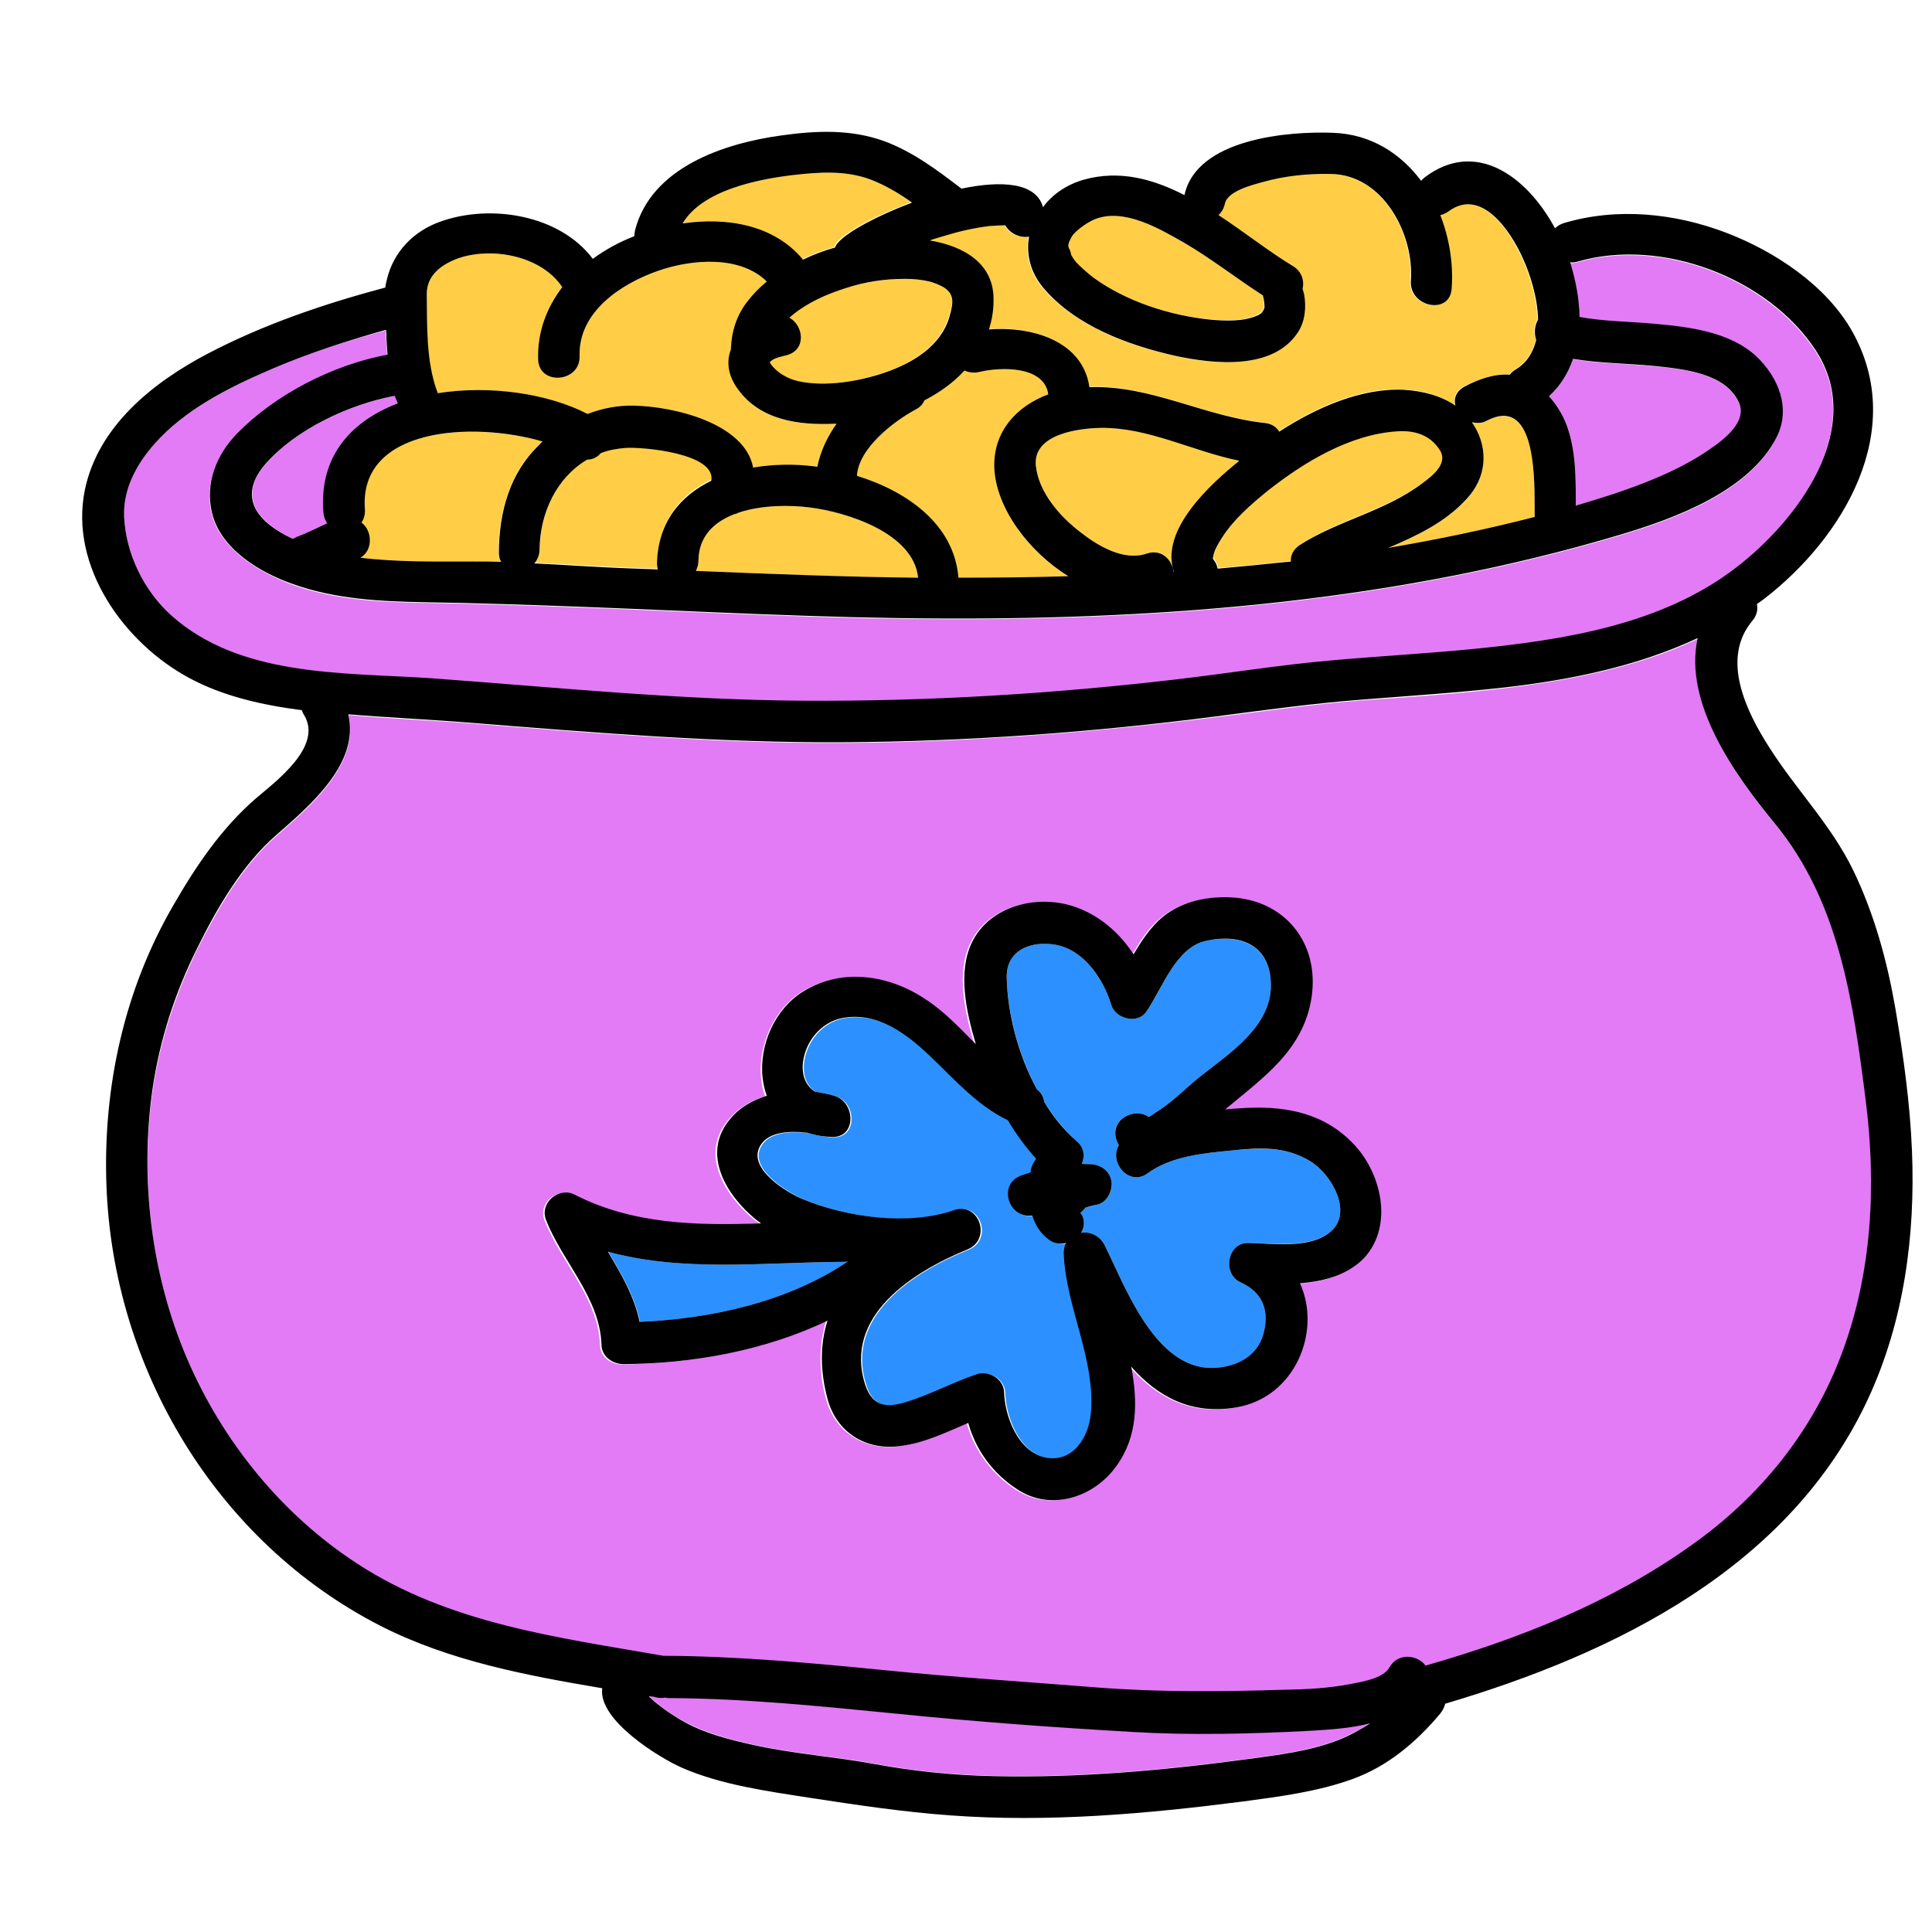 <?xml version="1.0" encoding="UTF-8"?> <svg xmlns="http://www.w3.org/2000/svg" width="48" height="48" viewBox="0 0 48 48" fill="none"> <path d="M27.347 10.631C26.775 10.641 25.659 10.8 25.734 11.559C25.8 12.234 26.334 12.834 26.85 13.228C27.281 13.566 27.928 13.95 28.491 13.753C28.856 13.622 29.128 13.903 29.156 14.203H29.166C28.809 13.181 30.084 12.028 30.769 11.466C30.778 11.456 30.787 11.456 30.787 11.447C29.634 11.213 28.528 10.603 27.347 10.631ZM21.6 4.453C20.972 4.228 20.334 4.266 19.687 4.35C18.844 4.453 17.447 4.716 16.931 5.541C18.028 5.391 19.2 5.569 19.922 6.441C20.175 6.319 20.447 6.216 20.719 6.141C20.737 6.103 20.765 6.056 20.794 6.019C21.028 5.747 21.778 5.344 22.631 5.025C22.322 4.8 21.984 4.594 21.6 4.453Z" fill="#FFCE46"></path> <path d="M24.703 11.634C24.665 10.725 25.265 10.088 26.044 9.797C25.959 9.103 24.919 9.103 24.319 9.244C24.187 9.272 24.065 9.253 23.962 9.206C23.681 9.506 23.344 9.75 22.969 9.947C22.931 10.031 22.865 10.116 22.753 10.172C22.209 10.463 21.328 11.137 21.29 11.812C21.29 11.812 21.29 11.812 21.29 11.822C22.537 12.216 23.709 13.041 23.812 14.363C24.712 14.363 25.622 14.353 26.54 14.325C25.547 13.697 24.75 12.628 24.703 11.634ZM38.128 12.806V12.6C38.128 12.591 38.128 12.581 38.128 12.572C38.128 11.7 38.1 9.872 36.956 10.453C36.825 10.519 36.684 10.528 36.572 10.5C36.59 10.528 36.609 10.547 36.619 10.575C36.994 11.184 36.928 11.887 36.431 12.412C35.887 12.984 35.184 13.322 34.481 13.622C35.709 13.425 36.928 13.172 38.119 12.853C38.128 12.834 38.128 12.816 38.128 12.806ZM23.456 7.144C23.4 7.106 23.203 7.022 23.072 6.994C22.865 6.947 22.669 6.928 22.462 6.928C21.956 6.938 21.459 7.013 20.981 7.163C20.522 7.313 20.062 7.509 19.678 7.819C19.65 7.838 19.622 7.866 19.594 7.894C19.95 8.091 20.034 8.691 19.537 8.822C19.406 8.859 19.209 8.897 19.106 9C19.115 9.009 19.115 9.019 19.125 9.038C19.284 9.253 19.556 9.413 19.809 9.469C20.484 9.619 21.337 9.478 21.975 9.253C22.65 9.019 23.353 8.606 23.569 7.875C23.7 7.491 23.7 7.322 23.456 7.144ZM15.553 11.109C15.328 11.128 15.122 11.175 14.934 11.241C14.85 11.344 14.728 11.409 14.597 11.4C13.847 11.841 13.425 12.713 13.415 13.631C13.415 13.781 13.359 13.894 13.284 13.978C14.053 14.016 14.812 14.072 15.581 14.1C15.834 14.109 16.087 14.119 16.35 14.128C16.34 14.081 16.331 14.034 16.331 13.978C16.35 12.938 16.912 12.281 17.681 11.906C17.803 11.241 15.965 11.081 15.553 11.109ZM38.194 7.941C38.184 7.397 37.997 6.816 37.819 6.422C37.509 5.728 36.787 4.641 35.972 5.25C35.906 5.297 35.831 5.334 35.765 5.344C35.99 5.916 36.094 6.553 36.047 7.172C36 7.838 34.987 7.631 35.034 6.975C35.128 5.803 34.34 4.331 33.037 4.322C32.484 4.322 31.903 4.369 31.369 4.519C31.097 4.594 30.478 4.744 30.412 5.063C30.384 5.184 30.328 5.278 30.253 5.344C30.9 5.775 31.519 6.253 32.1 6.609C32.325 6.75 32.39 6.975 32.344 7.181C32.362 7.219 32.372 7.266 32.381 7.313C32.437 7.622 32.409 7.978 32.231 8.25C31.612 9.206 30.14 9.056 29.184 8.841C28.022 8.588 26.719 8.1 25.912 7.163C25.575 6.769 25.472 6.309 25.547 5.878C25.331 5.916 25.069 5.813 24.956 5.597C24.909 5.597 24.675 5.606 24.562 5.616C24.178 5.663 23.812 5.747 23.447 5.859C23.334 5.888 23.212 5.925 23.09 5.963C23.915 6.113 24.703 6.534 24.675 7.472C24.665 7.725 24.628 7.959 24.562 8.175C25.687 8.091 26.887 8.484 27.056 9.609C28.575 9.553 29.915 10.341 31.415 10.5C31.594 10.519 31.706 10.603 31.772 10.716C32.709 10.106 33.806 9.619 34.865 9.675C35.325 9.694 35.784 9.816 36.15 10.069C36.103 9.891 36.159 9.703 36.384 9.591C36.722 9.422 37.115 9.281 37.5 9.3C37.537 9.253 37.584 9.206 37.65 9.169C37.931 9 38.081 8.738 38.156 8.438C38.09 8.278 38.109 8.081 38.194 7.941Z" fill="#FFCE46"></path> <path d="M35.766 11.147C35.522 10.791 35.147 10.688 34.725 10.706C33.544 10.781 32.391 11.475 31.491 12.197C31.087 12.525 30.656 12.9 30.375 13.341C30.272 13.509 30.178 13.669 30.159 13.781C30.15 13.838 30.141 13.847 30.141 13.847C30.141 13.847 30.141 13.856 30.15 13.866C30.15 13.866 30.15 13.866 30.159 13.866C30.159 13.866 30.159 13.866 30.159 13.875C30.216 13.95 30.253 14.034 30.272 14.109C30.881 14.062 31.481 14.006 32.091 13.931C32.081 13.781 32.147 13.622 32.316 13.519C33.272 12.909 34.434 12.675 35.353 11.991C35.644 11.775 36 11.475 35.766 11.147Z" fill="#FFCE46"></path> <path d="M43.2 10.003C42.862 9.272 41.812 9.169 41.119 9.103C40.453 9.038 39.75 9.038 39.084 8.925C38.962 9.281 38.766 9.6 38.484 9.844C38.681 10.05 38.822 10.294 38.925 10.566C39.159 11.222 39.15 11.887 39.15 12.562C39.478 12.469 39.797 12.366 40.116 12.262C40.856 12.019 41.606 11.728 42.272 11.297C42.647 11.062 43.462 10.556 43.2 10.003Z" fill="#E27BF5"></path> <path d="M31.378 7.388C31.378 7.369 31.378 7.359 31.369 7.341C30.713 6.909 30.094 6.431 29.419 6.038C28.81 5.681 27.91 5.147 27.169 5.456C26.972 5.541 26.7 5.756 26.625 5.869C26.56 5.972 26.541 6.038 26.541 6.056C26.531 6.094 26.522 6.056 26.541 6.188C26.522 6.066 26.625 6.375 26.578 6.291C26.625 6.366 26.663 6.441 26.719 6.506C26.794 6.609 26.991 6.778 27.15 6.891C27.966 7.481 29.044 7.828 30.047 7.931C30.441 7.969 30.872 7.978 31.2 7.838C31.219 7.828 31.266 7.809 31.36 7.734C31.313 7.772 31.369 7.706 31.369 7.706C31.397 7.659 31.397 7.631 31.397 7.631C31.397 7.556 31.388 7.472 31.378 7.388ZM30.141 13.875C30.141 13.875 30.131 13.866 30.122 13.856C30.131 13.866 30.131 13.875 30.141 13.875ZM30.15 13.884C30.141 13.884 30.141 13.884 30.15 13.884C30.15 13.884 30.15 13.903 30.15 13.912C30.15 13.903 30.15 13.894 30.15 13.884ZM20.128 12.609C19.631 12.544 18.938 12.544 18.366 12.731C18.328 12.75 18.281 12.769 18.235 12.778C17.738 12.975 17.363 13.322 17.353 13.922C17.353 14.025 17.325 14.109 17.278 14.184C19.116 14.259 20.953 14.334 22.8 14.353C22.697 13.238 21.028 12.722 20.128 12.609Z" fill="#FFCE46"></path> <path d="M26.456 31.153C26.456 31.05 26.475 30.966 26.513 30.891C26.372 30.928 26.213 30.9 26.072 30.797C25.857 30.628 25.735 30.431 25.678 30.216C25.66 30.216 25.631 30.216 25.613 30.216C25.041 30.225 24.835 29.409 25.407 29.213C25.482 29.184 25.556 29.166 25.631 29.138C25.641 29.016 25.697 28.903 25.772 28.8C25.5 28.509 25.275 28.191 25.069 27.844C24.31 27.478 23.756 26.831 23.147 26.259C22.556 25.697 21.825 25.134 20.953 25.303C20.428 25.406 20.044 25.875 19.978 26.4C19.941 26.719 20.044 27 20.278 27.131C20.447 27.15 20.607 27.188 20.756 27.234C21.282 27.384 21.319 28.275 20.7 28.256C20.653 28.256 20.607 28.256 20.56 28.247C20.391 28.228 20.232 28.2 20.091 28.153C19.622 28.097 19.05 28.125 18.881 28.547C18.666 29.081 19.585 29.634 19.978 29.803C21.056 30.244 22.594 30.469 23.728 30.075C24.357 29.85 24.685 30.797 24.066 31.05C22.716 31.594 20.972 32.691 21.525 34.416C21.703 34.969 22.06 34.997 22.585 34.828C23.166 34.641 23.71 34.35 24.291 34.153C24.591 34.05 24.966 34.266 24.975 34.603C24.994 35.194 25.313 36.066 25.978 36.216C26.672 36.375 27.075 35.719 27.131 35.109C27.216 33.75 26.485 32.494 26.456 31.153ZM32.55 28.847C31.922 28.472 31.294 28.519 30.591 28.584C29.907 28.65 29.091 28.725 28.519 29.147C28.05 29.494 27.544 28.875 27.797 28.453C27.778 28.416 27.76 28.378 27.741 28.331C27.553 27.816 28.181 27.497 28.538 27.75C28.575 27.731 28.613 27.703 28.65 27.684C28.81 27.581 28.969 27.469 29.119 27.347C29.363 27.15 29.588 26.925 29.841 26.728C30.553 26.166 31.585 25.5 31.575 24.469C31.566 23.503 30.853 23.194 29.972 23.372C29.213 23.531 28.875 24.563 28.482 25.134C28.256 25.453 27.713 25.303 27.61 24.966C27.413 24.338 26.935 23.597 26.241 23.475C25.622 23.363 24.994 23.597 25.013 24.291C25.032 25.181 25.303 26.203 25.763 27.066C25.875 27.15 25.931 27.253 25.941 27.375C26.175 27.75 26.447 28.078 26.747 28.35C26.935 28.519 26.953 28.734 26.878 28.913C26.935 28.922 27 28.922 27.066 28.922C27.347 28.922 27.6 29.1 27.619 29.4C27.638 29.616 27.497 29.869 27.272 29.925C27.169 29.953 27.066 29.981 26.972 30C26.963 30.019 26.944 30.038 26.925 30.056C26.897 30.084 26.869 30.113 26.841 30.131C26.963 30.291 26.953 30.478 26.86 30.628C27.075 30.591 27.328 30.694 27.45 30.947C27.966 31.988 28.716 34.059 30.178 33.984C30.713 33.956 31.228 33.722 31.388 33.15C31.547 32.569 31.378 32.109 30.816 31.856C30.366 31.65 30.488 30.881 31.003 30.881C31.613 30.881 32.513 31.022 33.038 30.619C33.647 30.131 33.066 29.156 32.55 28.847Z" fill="#2C91FF"></path> <path d="M20.962 31.35C19.012 31.359 16.997 31.613 15.112 31.097C15.44 31.65 15.769 32.203 15.9 32.841C17.672 32.766 19.594 32.344 21.075 31.341C21.037 31.341 21 31.35 20.962 31.35Z" fill="#2C91FF"></path> <path d="M20.719 10.528C19.856 10.566 18.881 10.453 18.338 9.675C18.085 9.319 18.047 8.972 18.16 8.681C18.16 8.672 18.16 8.663 18.16 8.653C18.169 8.213 18.31 7.809 18.591 7.463C18.722 7.294 18.881 7.134 19.05 6.994C18.385 6.338 17.194 6.441 16.369 6.722C15.441 7.041 14.363 7.744 14.4 8.85C14.419 9.516 13.397 9.591 13.369 8.925C13.35 8.241 13.585 7.631 13.969 7.134C13.453 6.356 12.216 6.122 11.372 6.422C10.969 6.563 10.603 6.834 10.603 7.303C10.603 8.1 10.575 8.953 10.856 9.713C10.866 9.731 10.866 9.75 10.875 9.769C12.169 9.563 13.622 9.778 14.597 10.284C14.963 10.144 15.347 10.069 15.741 10.078C16.763 10.097 18.497 10.528 18.713 11.616C19.219 11.531 19.753 11.522 20.241 11.588C20.26 11.588 20.288 11.597 20.306 11.597C20.381 11.213 20.55 10.856 20.785 10.528C20.756 10.528 20.738 10.528 20.719 10.528Z" fill="#FFCE46"></path> <path d="M46.359 27.337C46.05 24.909 45.712 22.434 44.1 20.475C43.106 19.266 41.831 17.484 42.187 15.872C40.687 16.575 39.019 16.903 37.378 17.1C36.206 17.241 35.025 17.316 33.853 17.4C32.625 17.494 31.406 17.672 30.187 17.822C27.131 18.206 24.047 18.441 20.962 18.459C17.887 18.478 14.831 18.225 11.765 17.981C10.734 17.897 9.694 17.859 8.662 17.766C8.934 18.975 7.753 19.997 6.872 20.766C6.028 21.497 5.4 22.594 4.903 23.587C4.359 24.694 3.975 25.866 3.797 27.084C3.469 29.325 3.759 31.697 4.659 33.778C5.54 35.831 7.012 37.641 8.887 38.869C11.184 40.359 13.856 40.697 16.49 41.156C16.5 41.156 16.519 41.156 16.528 41.156C18.347 41.166 20.165 41.325 21.975 41.513C23.737 41.691 25.509 41.812 27.272 41.944C28.837 42.066 30.375 42.038 31.94 42C32.475 41.981 33.028 41.962 33.553 41.859C33.834 41.803 34.369 41.728 34.528 41.447C34.744 41.062 35.231 41.138 35.428 41.4C37.753 40.725 40.031 39.825 42.019 38.419C43.715 37.219 45.047 35.578 45.778 33.619C46.509 31.613 46.622 29.438 46.359 27.337ZM33.797 31.322C33.375 31.716 32.831 31.856 32.259 31.894C32.803 33.075 32.156 34.725 30.665 34.978C29.54 35.166 28.715 34.688 28.069 33.966C28.237 34.837 28.237 35.681 27.694 36.441C27.14 37.209 26.072 37.556 25.237 37.013C24.637 36.619 24.206 36.038 24.019 35.362C23.475 35.597 22.931 35.85 22.34 35.934C21.497 36.047 20.756 35.606 20.522 34.763C20.344 34.106 20.334 33.441 20.522 32.822C18.956 33.562 17.156 33.881 15.459 33.9C15.187 33.9 14.915 33.722 14.906 33.422C14.869 32.25 13.94 31.369 13.528 30.319C13.359 29.897 13.847 29.484 14.24 29.691C15.684 30.431 17.278 30.459 18.872 30.403C18.825 30.366 18.778 30.328 18.722 30.291C18.019 29.709 17.381 28.697 18.075 27.844C18.328 27.534 18.656 27.337 19.012 27.234C18.956 27.103 18.928 26.953 18.909 26.794C18.825 25.978 19.228 25.059 19.94 24.628C20.897 24.047 22.069 24.244 22.969 24.844C23.419 25.153 23.812 25.556 24.206 25.95C23.972 25.163 23.747 24.159 24.112 23.419C24.553 22.509 25.725 22.228 26.634 22.528C27.253 22.734 27.759 23.175 28.125 23.719C28.303 23.419 28.49 23.119 28.744 22.884C29.222 22.434 29.887 22.275 30.525 22.303C31.875 22.359 32.747 23.428 32.55 24.778C32.353 26.091 31.34 26.784 30.403 27.572C30.59 27.553 30.769 27.544 30.947 27.534C31.969 27.478 32.906 27.675 33.628 28.472C34.359 29.222 34.622 30.544 33.797 31.322ZM9.881 10.022C9.862 9.956 9.834 9.891 9.815 9.834C8.662 10.05 7.34 10.678 6.609 11.522C5.859 12.375 6.459 13.003 7.284 13.387C7.322 13.369 7.35 13.35 7.397 13.331C7.659 13.238 7.884 13.097 8.137 13.003C8.081 12.938 8.053 12.844 8.044 12.731C7.922 11.325 8.737 10.453 9.881 10.022Z" fill="#E27BF5"></path> <path d="M45.093 8.709C43.903 6.909 41.269 5.916 39.197 6.516C39.122 6.534 39.056 6.544 39 6.534C39.15 6.984 39.225 7.453 39.234 7.894C39.843 7.997 40.481 8.006 41.09 8.063C41.944 8.147 42.975 8.269 43.631 8.878C44.175 9.394 44.493 10.172 44.128 10.884C43.453 12.225 41.597 12.9 40.247 13.303C34.781 14.934 29.053 15.412 23.372 15.384C20.381 15.375 17.4 15.206 14.409 15.094C13.125 15.047 11.85 15 10.565 14.981C9.45 14.963 8.306 14.906 7.247 14.522C6.459 14.231 5.475 13.65 5.259 12.769C5.081 12.028 5.353 11.325 5.878 10.791C6.825 9.825 8.25 9.094 9.619 8.831C9.609 8.691 9.6 8.559 9.59 8.428C9.59 8.353 9.581 8.288 9.581 8.213C8.625 8.466 7.669 8.775 6.75 9.169C5.709 9.619 4.603 10.172 3.834 11.034C3.394 11.531 3.056 12.15 3.084 12.834C3.122 13.744 3.572 14.672 4.247 15.281C5.944 16.819 8.512 16.706 10.65 16.866C13.743 17.091 16.837 17.409 19.95 17.428C23.034 17.447 26.119 17.269 29.175 16.903C30.478 16.753 31.781 16.538 33.084 16.425C34.247 16.322 35.419 16.256 36.581 16.144C38.84 15.919 41.278 15.534 43.125 14.119C44.644 12.956 46.378 10.641 45.093 8.709Z" fill="#E27BF5"></path> <path d="M13.481 10.969C11.738 10.472 8.897 10.613 9.056 12.656C9.066 12.787 9.038 12.9 8.972 12.984C9.253 13.2 9.263 13.688 8.944 13.856C9.872 13.969 10.809 13.95 11.747 13.95C11.981 13.95 12.206 13.95 12.441 13.959C12.403 13.894 12.384 13.819 12.384 13.725C12.394 12.722 12.647 11.756 13.397 11.044C13.434 11.016 13.463 10.988 13.481 10.969Z" fill="#FFCE46"></path> <path d="M32.522 42.994C31.069 43.069 29.606 43.106 28.153 43.022C26.203 42.909 24.262 42.759 22.322 42.572C20.419 42.384 18.516 42.188 16.603 42.178C16.575 42.178 16.547 42.178 16.519 42.169C16.462 42.178 16.397 42.178 16.331 42.169C16.266 42.159 16.2 42.15 16.134 42.131L16.125 42.141C16.172 42.188 16.209 42.234 16.266 42.272C16.472 42.441 16.678 42.591 16.913 42.722C17.475 43.041 18.075 43.2 18.703 43.341C19.706 43.566 20.728 43.631 21.731 43.819C22.706 43.997 23.7 44.1 24.694 44.119C26.803 44.166 28.903 43.978 30.984 43.697C31.753 43.594 32.559 43.5 33.281 43.209C33.553 43.097 33.806 42.966 34.041 42.797C33.525 42.938 32.981 42.966 32.522 42.994Z" fill="#E27BF5"></path> <path d="M30.141 13.875C30.141 13.884 30.141 13.884 30.15 13.884C30.141 13.884 30.15 13.875 30.141 13.875Z" fill="black"></path> <path d="M47.503 28.603C47.456 27.422 47.288 26.222 47.091 25.059C46.884 23.869 46.566 22.706 46.041 21.619C45.487 20.484 44.625 19.622 43.959 18.572C43.388 17.681 42.741 16.369 43.538 15.422C43.65 15.291 43.678 15.141 43.65 15.009C43.706 14.972 43.763 14.925 43.819 14.887C45.806 13.359 47.391 10.688 46.022 8.241C45.375 7.087 44.091 6.244 42.891 5.784C41.616 5.297 40.181 5.147 38.859 5.541C38.766 5.569 38.691 5.616 38.634 5.672C37.913 4.341 36.647 3.469 35.409 4.397C35.372 4.425 35.334 4.462 35.306 4.491C34.8 3.816 34.069 3.337 33.131 3.3C31.997 3.253 29.728 3.45 29.428 4.847C28.641 4.444 27.816 4.219 26.934 4.462C26.503 4.584 26.147 4.828 25.913 5.147C25.744 4.528 24.872 4.481 23.887 4.687C23.288 4.228 22.678 3.769 21.966 3.506C21.131 3.206 20.278 3.244 19.406 3.366C17.981 3.562 16.181 4.162 15.778 5.719C15.769 5.775 15.759 5.822 15.759 5.869C15.394 6.009 15.047 6.197 14.728 6.431C13.903 5.334 12.188 5.062 10.95 5.503C10.275 5.737 9.769 6.262 9.609 6.956C9.591 7.022 9.581 7.078 9.572 7.144C8.063 7.547 6.563 8.053 5.166 8.784C3.806 9.497 2.438 10.584 2.109 12.169C1.716 14.081 3.094 15.984 4.706 16.847C5.559 17.306 6.544 17.522 7.5 17.644C7.509 17.681 7.528 17.728 7.556 17.766C8.025 18.544 6.863 19.406 6.356 19.837C5.503 20.578 4.875 21.506 4.313 22.481C3.084 24.591 2.559 27.009 2.644 29.438C2.803 33.994 5.372 38.306 9.459 40.397C11.175 41.269 13.078 41.625 14.963 41.944C14.85 42.731 16.387 43.678 16.95 43.922C17.916 44.344 19.069 44.503 20.1 44.663C21.262 44.841 22.444 45.019 23.616 45.103C26.044 45.281 28.481 45.066 30.891 44.756C31.8 44.634 32.747 44.513 33.619 44.194C34.491 43.875 35.194 43.275 35.784 42.572C35.85 42.487 35.888 42.403 35.906 42.328C40.153 41.072 44.475 38.934 46.416 34.744C47.306 32.822 47.587 30.694 47.503 28.603ZM39.084 8.916C39.75 9.028 40.453 9.028 41.119 9.094C41.812 9.169 42.862 9.262 43.2 9.994C43.453 10.547 42.647 11.053 42.272 11.297C41.606 11.719 40.866 12.009 40.116 12.262C39.797 12.366 39.469 12.469 39.15 12.562C39.15 11.887 39.159 11.213 38.925 10.566C38.822 10.294 38.672 10.05 38.484 9.844C38.766 9.591 38.962 9.272 39.084 8.916ZM26.55 6.056C26.55 6.037 26.569 5.981 26.634 5.869C26.7 5.756 26.981 5.541 27.178 5.456C27.909 5.147 28.809 5.681 29.428 6.037C30.103 6.431 30.722 6.919 31.378 7.341C31.378 7.359 31.378 7.369 31.387 7.387C31.406 7.472 31.416 7.556 31.416 7.641C31.416 7.641 31.406 7.669 31.387 7.716C31.387 7.706 31.331 7.781 31.378 7.744C31.294 7.819 31.247 7.837 31.219 7.847C30.891 7.987 30.459 7.978 30.066 7.941C29.062 7.837 27.984 7.491 27.169 6.9C27.019 6.787 26.822 6.609 26.738 6.516C26.681 6.45 26.634 6.375 26.597 6.3C26.644 6.384 26.541 6.075 26.559 6.197C26.531 6.056 26.541 6.094 26.55 6.056ZM23.466 5.859C23.831 5.747 24.206 5.662 24.581 5.616C24.694 5.606 24.928 5.597 24.975 5.597C25.097 5.812 25.35 5.916 25.566 5.878C25.491 6.309 25.594 6.769 25.931 7.162C26.728 8.1 28.031 8.578 29.203 8.841C30.159 9.047 31.631 9.206 32.25 8.25C32.428 7.978 32.456 7.622 32.4 7.312C32.391 7.266 32.381 7.228 32.362 7.181C32.409 6.975 32.344 6.741 32.119 6.609C31.528 6.253 30.919 5.766 30.272 5.344C30.347 5.278 30.403 5.184 30.431 5.062C30.497 4.744 31.116 4.594 31.387 4.519C31.922 4.369 32.494 4.312 33.056 4.322C34.35 4.331 35.138 5.803 35.053 6.975C35.006 7.631 36.019 7.837 36.066 7.172C36.112 6.553 36.009 5.925 35.784 5.344C35.85 5.334 35.916 5.297 35.991 5.25C36.797 4.65 37.528 5.728 37.837 6.422C38.016 6.816 38.203 7.397 38.212 7.941C38.128 8.081 38.109 8.278 38.166 8.447C38.091 8.747 37.941 9.009 37.659 9.178C37.594 9.216 37.547 9.262 37.509 9.309C37.125 9.281 36.731 9.422 36.394 9.6C36.178 9.712 36.112 9.9 36.159 10.078C35.794 9.825 35.334 9.712 34.875 9.684C33.825 9.637 32.719 10.116 31.781 10.725C31.716 10.613 31.603 10.528 31.425 10.509C29.925 10.35 28.584 9.562 27.066 9.619C26.906 8.503 25.706 8.1 24.572 8.184C24.637 7.969 24.684 7.734 24.684 7.481C24.712 6.534 23.925 6.112 23.1 5.972C23.231 5.925 23.353 5.897 23.466 5.859ZM30.15 13.912C30.15 13.903 30.15 13.884 30.141 13.884C30.131 13.875 30.122 13.866 30.122 13.856C30.131 13.866 30.141 13.875 30.141 13.875C30.141 13.866 30.131 13.856 30.131 13.856C30.131 13.856 30.141 13.847 30.15 13.791C30.169 13.678 30.262 13.509 30.366 13.35C30.647 12.909 31.078 12.534 31.481 12.206C32.391 11.484 33.534 10.791 34.716 10.716C35.138 10.688 35.513 10.8 35.756 11.156C35.991 11.484 35.644 11.784 35.334 12.009C34.416 12.703 33.253 12.928 32.297 13.537C32.128 13.65 32.062 13.8 32.072 13.95C31.462 14.016 30.863 14.072 30.253 14.128C30.234 14.044 30.206 13.969 30.141 13.894C30.15 13.894 30.15 13.903 30.15 13.912ZM29.166 14.203H29.156C29.119 13.903 28.856 13.631 28.491 13.753C27.928 13.95 27.281 13.566 26.85 13.228C26.334 12.834 25.8 12.234 25.734 11.559C25.669 10.791 26.775 10.641 27.347 10.631C28.528 10.613 29.634 11.213 30.788 11.447C30.778 11.456 30.769 11.456 30.769 11.466C30.084 12.019 28.809 13.172 29.166 14.203ZM16.341 14.147C16.087 14.137 15.834 14.128 15.572 14.119C14.812 14.091 14.044 14.034 13.275 13.997C13.35 13.912 13.406 13.791 13.406 13.65C13.416 12.731 13.838 11.859 14.588 11.419C14.719 11.419 14.841 11.363 14.925 11.259C15.113 11.184 15.319 11.147 15.544 11.128C15.956 11.1 17.794 11.259 17.672 11.944C16.903 12.319 16.341 12.975 16.322 14.016C16.331 14.053 16.331 14.1 16.341 14.147ZM17.353 13.922C17.363 13.322 17.738 12.975 18.234 12.778C18.281 12.769 18.328 12.75 18.366 12.731C18.938 12.544 19.631 12.544 20.128 12.609C21.028 12.722 22.697 13.238 22.809 14.353C20.972 14.334 19.134 14.259 17.288 14.184C17.325 14.109 17.353 14.025 17.353 13.922ZM21.291 11.822C21.291 11.812 21.291 11.812 21.291 11.822C21.328 11.137 22.209 10.463 22.753 10.172C22.866 10.116 22.931 10.031 22.969 9.947C23.344 9.75 23.691 9.506 23.962 9.206C24.066 9.253 24.188 9.272 24.319 9.244C24.909 9.103 25.95 9.103 26.044 9.797C25.266 10.088 24.666 10.716 24.703 11.634C24.75 12.619 25.547 13.697 26.541 14.316C25.631 14.344 24.722 14.353 23.812 14.353C23.709 13.031 22.538 12.206 21.291 11.822ZM36.431 12.403C36.928 11.878 36.994 11.175 36.619 10.566C36.6 10.537 36.581 10.519 36.572 10.491C36.694 10.519 36.825 10.519 36.956 10.444C38.1 9.862 38.128 11.691 38.128 12.562C38.128 12.572 38.128 12.581 38.128 12.591V12.797C38.128 12.816 38.128 12.825 38.128 12.844C36.928 13.153 35.709 13.406 34.491 13.613C35.194 13.312 35.897 12.984 36.431 12.403ZM23.456 7.144C23.7 7.312 23.7 7.491 23.587 7.875C23.372 8.606 22.669 9.019 21.994 9.253C21.347 9.478 20.494 9.619 19.828 9.469C19.566 9.412 19.294 9.253 19.144 9.037C19.134 9.028 19.125 9.009 19.125 9C19.219 8.887 19.425 8.859 19.556 8.822C20.044 8.681 19.959 8.081 19.613 7.894C19.641 7.866 19.669 7.847 19.697 7.819C20.081 7.509 20.531 7.312 21 7.162C21.478 7.003 21.975 6.928 22.481 6.928C22.688 6.928 22.894 6.947 23.091 6.994C23.212 7.022 23.4 7.106 23.456 7.144ZM19.697 4.35C20.344 4.275 20.981 4.228 21.609 4.453C21.984 4.594 22.331 4.8 22.659 5.034C21.806 5.353 21.056 5.756 20.822 6.028C20.784 6.066 20.766 6.103 20.747 6.15C20.475 6.225 20.203 6.328 19.95 6.45C19.228 5.578 18.047 5.391 16.959 5.55C17.456 4.716 18.844 4.453 19.697 4.35ZM10.603 7.303C10.603 6.834 10.969 6.572 11.372 6.422C12.225 6.122 13.453 6.356 13.969 7.134C13.584 7.641 13.35 8.241 13.369 8.925C13.387 9.591 14.419 9.506 14.4 8.85C14.363 7.744 15.441 7.041 16.369 6.722C17.184 6.441 18.384 6.337 19.05 6.994C18.881 7.134 18.722 7.294 18.591 7.462C18.309 7.809 18.178 8.212 18.159 8.653C18.159 8.662 18.159 8.672 18.159 8.681C18.047 8.972 18.075 9.319 18.337 9.675C18.891 10.444 19.856 10.566 20.719 10.528C20.738 10.528 20.766 10.528 20.784 10.528C20.55 10.856 20.381 11.222 20.306 11.597C20.288 11.597 20.259 11.588 20.241 11.588C19.744 11.522 19.219 11.531 18.712 11.616C18.506 10.528 16.772 10.097 15.741 10.078C15.347 10.069 14.963 10.144 14.597 10.284C13.622 9.778 12.169 9.562 10.875 9.769C10.875 9.75 10.866 9.731 10.856 9.712C10.584 8.953 10.613 8.1 10.603 7.303ZM13.481 10.969C13.453 10.997 13.425 11.016 13.406 11.044C12.656 11.756 12.403 12.722 12.394 13.725C12.394 13.819 12.412 13.903 12.45 13.959C12.216 13.95 11.991 13.95 11.756 13.95C10.819 13.95 9.881 13.969 8.953 13.856C9.263 13.688 9.263 13.191 8.981 12.984C9.038 12.9 9.075 12.787 9.066 12.656C8.906 10.613 11.747 10.463 13.481 10.969ZM9.881 10.022C8.747 10.453 7.922 11.316 8.034 12.731C8.044 12.844 8.081 12.928 8.128 13.003C7.884 13.106 7.65 13.238 7.388 13.331C7.35 13.35 7.313 13.369 7.275 13.387C6.45 13.003 5.85 12.384 6.6 11.522C7.341 10.678 8.653 10.05 9.806 9.834C9.834 9.9 9.853 9.956 9.881 10.022ZM4.247 15.281C3.572 14.672 3.122 13.744 3.084 12.834C3.056 12.15 3.394 11.531 3.834 11.034C4.594 10.172 5.7 9.619 6.75 9.169C7.669 8.775 8.625 8.466 9.591 8.194C9.6 8.269 9.6 8.344 9.6 8.409C9.609 8.541 9.619 8.681 9.628 8.812C8.259 9.066 6.834 9.806 5.888 10.772C5.363 11.316 5.091 12.009 5.269 12.75C5.484 13.641 6.459 14.222 7.256 14.503C8.316 14.887 9.459 14.944 10.575 14.963C11.859 14.981 13.134 15.028 14.419 15.075C17.409 15.188 20.391 15.356 23.381 15.366C29.062 15.394 34.791 14.916 40.256 13.284C41.606 12.881 43.453 12.206 44.138 10.866C44.503 10.144 44.184 9.375 43.641 8.859C42.984 8.241 41.953 8.119 41.1 8.044C40.491 7.987 39.853 7.987 39.244 7.875C39.234 7.425 39.15 6.966 39.009 6.516C39.075 6.525 39.141 6.516 39.206 6.497C41.278 5.897 43.922 6.9 45.103 8.691C46.388 10.631 44.653 12.938 43.134 14.1C41.288 15.525 38.85 15.9 36.591 16.125C35.428 16.238 34.256 16.303 33.094 16.406C31.781 16.519 30.488 16.734 29.184 16.884C26.119 17.241 23.044 17.428 19.959 17.409C16.847 17.391 13.762 17.072 10.659 16.847C8.513 16.706 5.953 16.819 4.247 15.281ZM33.281 43.219C32.559 43.509 31.744 43.603 30.984 43.706C28.903 43.987 26.794 44.175 24.694 44.128C23.7 44.109 22.706 44.006 21.731 43.828C20.728 43.641 19.706 43.575 18.703 43.35C18.075 43.209 17.475 43.059 16.913 42.731C16.688 42.6 16.472 42.45 16.266 42.281C16.219 42.244 16.172 42.197 16.125 42.15L16.134 42.141C16.2 42.15 16.266 42.159 16.331 42.178C16.397 42.188 16.462 42.188 16.519 42.178C16.547 42.178 16.575 42.188 16.603 42.188C18.516 42.197 20.419 42.394 22.322 42.581C24.262 42.778 26.212 42.919 28.153 43.031C29.606 43.116 31.069 43.078 32.522 43.003C32.981 42.975 33.525 42.947 34.041 42.816C33.806 42.966 33.562 43.106 33.281 43.219ZM45.769 33.6C45.047 35.559 43.716 37.2 42.009 38.4C40.022 39.816 37.744 40.716 35.419 41.381C35.222 41.119 34.734 41.044 34.519 41.428C34.359 41.709 33.825 41.784 33.544 41.841C33.009 41.944 32.466 41.972 31.931 41.981C30.366 42.028 28.828 42.047 27.262 41.925C25.491 41.784 23.728 41.672 21.966 41.494C20.156 41.316 18.337 41.147 16.519 41.138C16.509 41.138 16.491 41.138 16.481 41.138C13.847 40.678 11.166 40.341 8.878 38.85C7.003 37.631 5.531 35.812 4.65 33.759C3.759 31.678 3.469 29.306 3.788 27.066C3.966 25.847 4.341 24.675 4.894 23.569C5.381 22.575 6.019 21.478 6.863 20.747C7.744 19.978 8.934 18.956 8.653 17.747C9.684 17.831 10.725 17.878 11.756 17.962C14.822 18.206 17.878 18.459 20.953 18.441C24.038 18.422 27.122 18.197 30.178 17.803C31.406 17.644 32.616 17.475 33.844 17.381C35.016 17.288 36.197 17.212 37.369 17.081C39.009 16.894 40.678 16.556 42.178 15.853C41.822 17.466 43.097 19.247 44.091 20.456C45.703 22.416 46.041 24.891 46.35 27.319C46.622 29.438 46.509 31.613 45.769 33.6Z" fill="black"></path> <path d="M33.666 28.462C32.944 27.675 32.006 27.478 30.984 27.525C30.806 27.534 30.628 27.544 30.441 27.562C31.378 26.775 32.391 26.091 32.587 24.769C32.784 23.419 31.913 22.35 30.562 22.294C29.916 22.266 29.25 22.425 28.781 22.875C28.528 23.119 28.341 23.409 28.163 23.709C27.806 23.166 27.3 22.725 26.672 22.519C25.762 22.219 24.591 22.5 24.15 23.409C23.784 24.15 24.009 25.153 24.244 25.941C23.85 25.547 23.466 25.134 23.006 24.834C22.106 24.225 20.934 24.038 19.978 24.619C19.256 25.05 18.853 25.959 18.947 26.784C18.966 26.944 19.003 27.094 19.05 27.225C18.684 27.337 18.356 27.525 18.113 27.834C17.428 28.688 18.056 29.7 18.759 30.281C18.806 30.319 18.853 30.356 18.909 30.394C17.316 30.45 15.722 30.422 14.278 29.681C13.884 29.475 13.397 29.887 13.566 30.309C13.978 31.359 14.906 32.241 14.944 33.413C14.953 33.712 15.225 33.891 15.497 33.891C17.184 33.881 18.994 33.562 20.559 32.812C20.363 33.422 20.381 34.087 20.559 34.753C20.784 35.597 21.525 36.047 22.378 35.925C22.969 35.85 23.503 35.587 24.056 35.353C24.244 36.028 24.666 36.609 25.275 37.003C26.109 37.556 27.178 37.2 27.731 36.431C28.275 35.681 28.266 34.828 28.106 33.956C28.753 34.688 29.578 35.156 30.703 34.969C32.184 34.725 32.841 33.066 32.297 31.884C32.859 31.837 33.403 31.706 33.834 31.312C34.622 30.544 34.359 29.222 33.666 28.462ZM15.891 32.841C15.759 32.203 15.431 31.65 15.103 31.097C16.988 31.613 19.003 31.359 20.953 31.35C20.991 31.35 21.028 31.35 21.066 31.341C19.584 32.344 17.672 32.766 15.891 32.841ZM27.103 35.1C27.056 35.709 26.644 36.366 25.95 36.206C25.284 36.047 24.966 35.184 24.947 34.594C24.938 34.256 24.562 34.041 24.262 34.144C23.681 34.341 23.147 34.631 22.556 34.819C22.041 34.987 21.684 34.959 21.497 34.406C20.944 32.691 22.688 31.594 24.038 31.041C24.647 30.788 24.328 29.85 23.7 30.066C22.575 30.459 21.038 30.244 19.95 29.794C19.556 29.634 18.637 29.072 18.853 28.538C19.022 28.116 19.594 28.087 20.062 28.144C20.212 28.191 20.372 28.228 20.531 28.238C20.578 28.238 20.625 28.247 20.672 28.247C21.291 28.266 21.253 27.375 20.728 27.225C20.578 27.178 20.409 27.15 20.25 27.122C20.016 26.981 19.913 26.709 19.95 26.391C20.016 25.866 20.4 25.397 20.925 25.294C21.797 25.125 22.528 25.688 23.119 26.25C23.719 26.822 24.281 27.469 25.041 27.834C25.247 28.181 25.481 28.5 25.744 28.791C25.669 28.884 25.613 29.006 25.603 29.128C25.528 29.156 25.453 29.175 25.378 29.203C24.806 29.4 25.022 30.216 25.584 30.206C25.603 30.206 25.631 30.206 25.65 30.206C25.716 30.422 25.828 30.619 26.044 30.788C26.184 30.9 26.344 30.919 26.484 30.881C26.447 30.956 26.428 31.041 26.428 31.144C26.484 32.494 27.216 33.75 27.103 35.1ZM33.038 30.619C32.522 31.031 31.622 30.891 31.003 30.881C30.488 30.881 30.366 31.65 30.816 31.856C31.378 32.109 31.547 32.569 31.387 33.15C31.228 33.712 30.712 33.956 30.178 33.984C28.716 34.059 27.966 31.988 27.45 30.947C27.328 30.694 27.075 30.591 26.859 30.628C26.953 30.478 26.962 30.281 26.841 30.131C26.869 30.113 26.897 30.084 26.925 30.056C26.944 30.038 26.953 30.019 26.972 30C27.075 29.972 27.178 29.944 27.272 29.925C27.497 29.869 27.628 29.616 27.619 29.4C27.6 29.1 27.347 28.922 27.066 28.922C26.991 28.922 26.934 28.922 26.878 28.913C26.953 28.734 26.944 28.519 26.747 28.35C26.438 28.078 26.166 27.75 25.941 27.375C25.931 27.262 25.875 27.15 25.762 27.066C25.294 26.203 25.031 25.181 25.012 24.291C24.994 23.597 25.622 23.363 26.241 23.475C26.944 23.606 27.422 24.347 27.609 24.966C27.712 25.312 28.266 25.453 28.481 25.134C28.875 24.562 29.212 23.531 29.972 23.372C30.863 23.184 31.566 23.503 31.575 24.469C31.584 25.5 30.553 26.166 29.841 26.728C29.587 26.925 29.363 27.15 29.119 27.347C28.969 27.469 28.809 27.581 28.65 27.684C28.613 27.712 28.575 27.731 28.538 27.75C28.181 27.497 27.562 27.816 27.741 28.331C27.759 28.378 27.778 28.416 27.797 28.453C27.544 28.875 28.05 29.494 28.519 29.147C29.091 28.725 29.906 28.65 30.591 28.584C31.294 28.509 31.922 28.472 32.55 28.847C33.066 29.156 33.647 30.131 33.038 30.619Z" fill="black"></path> </svg> 